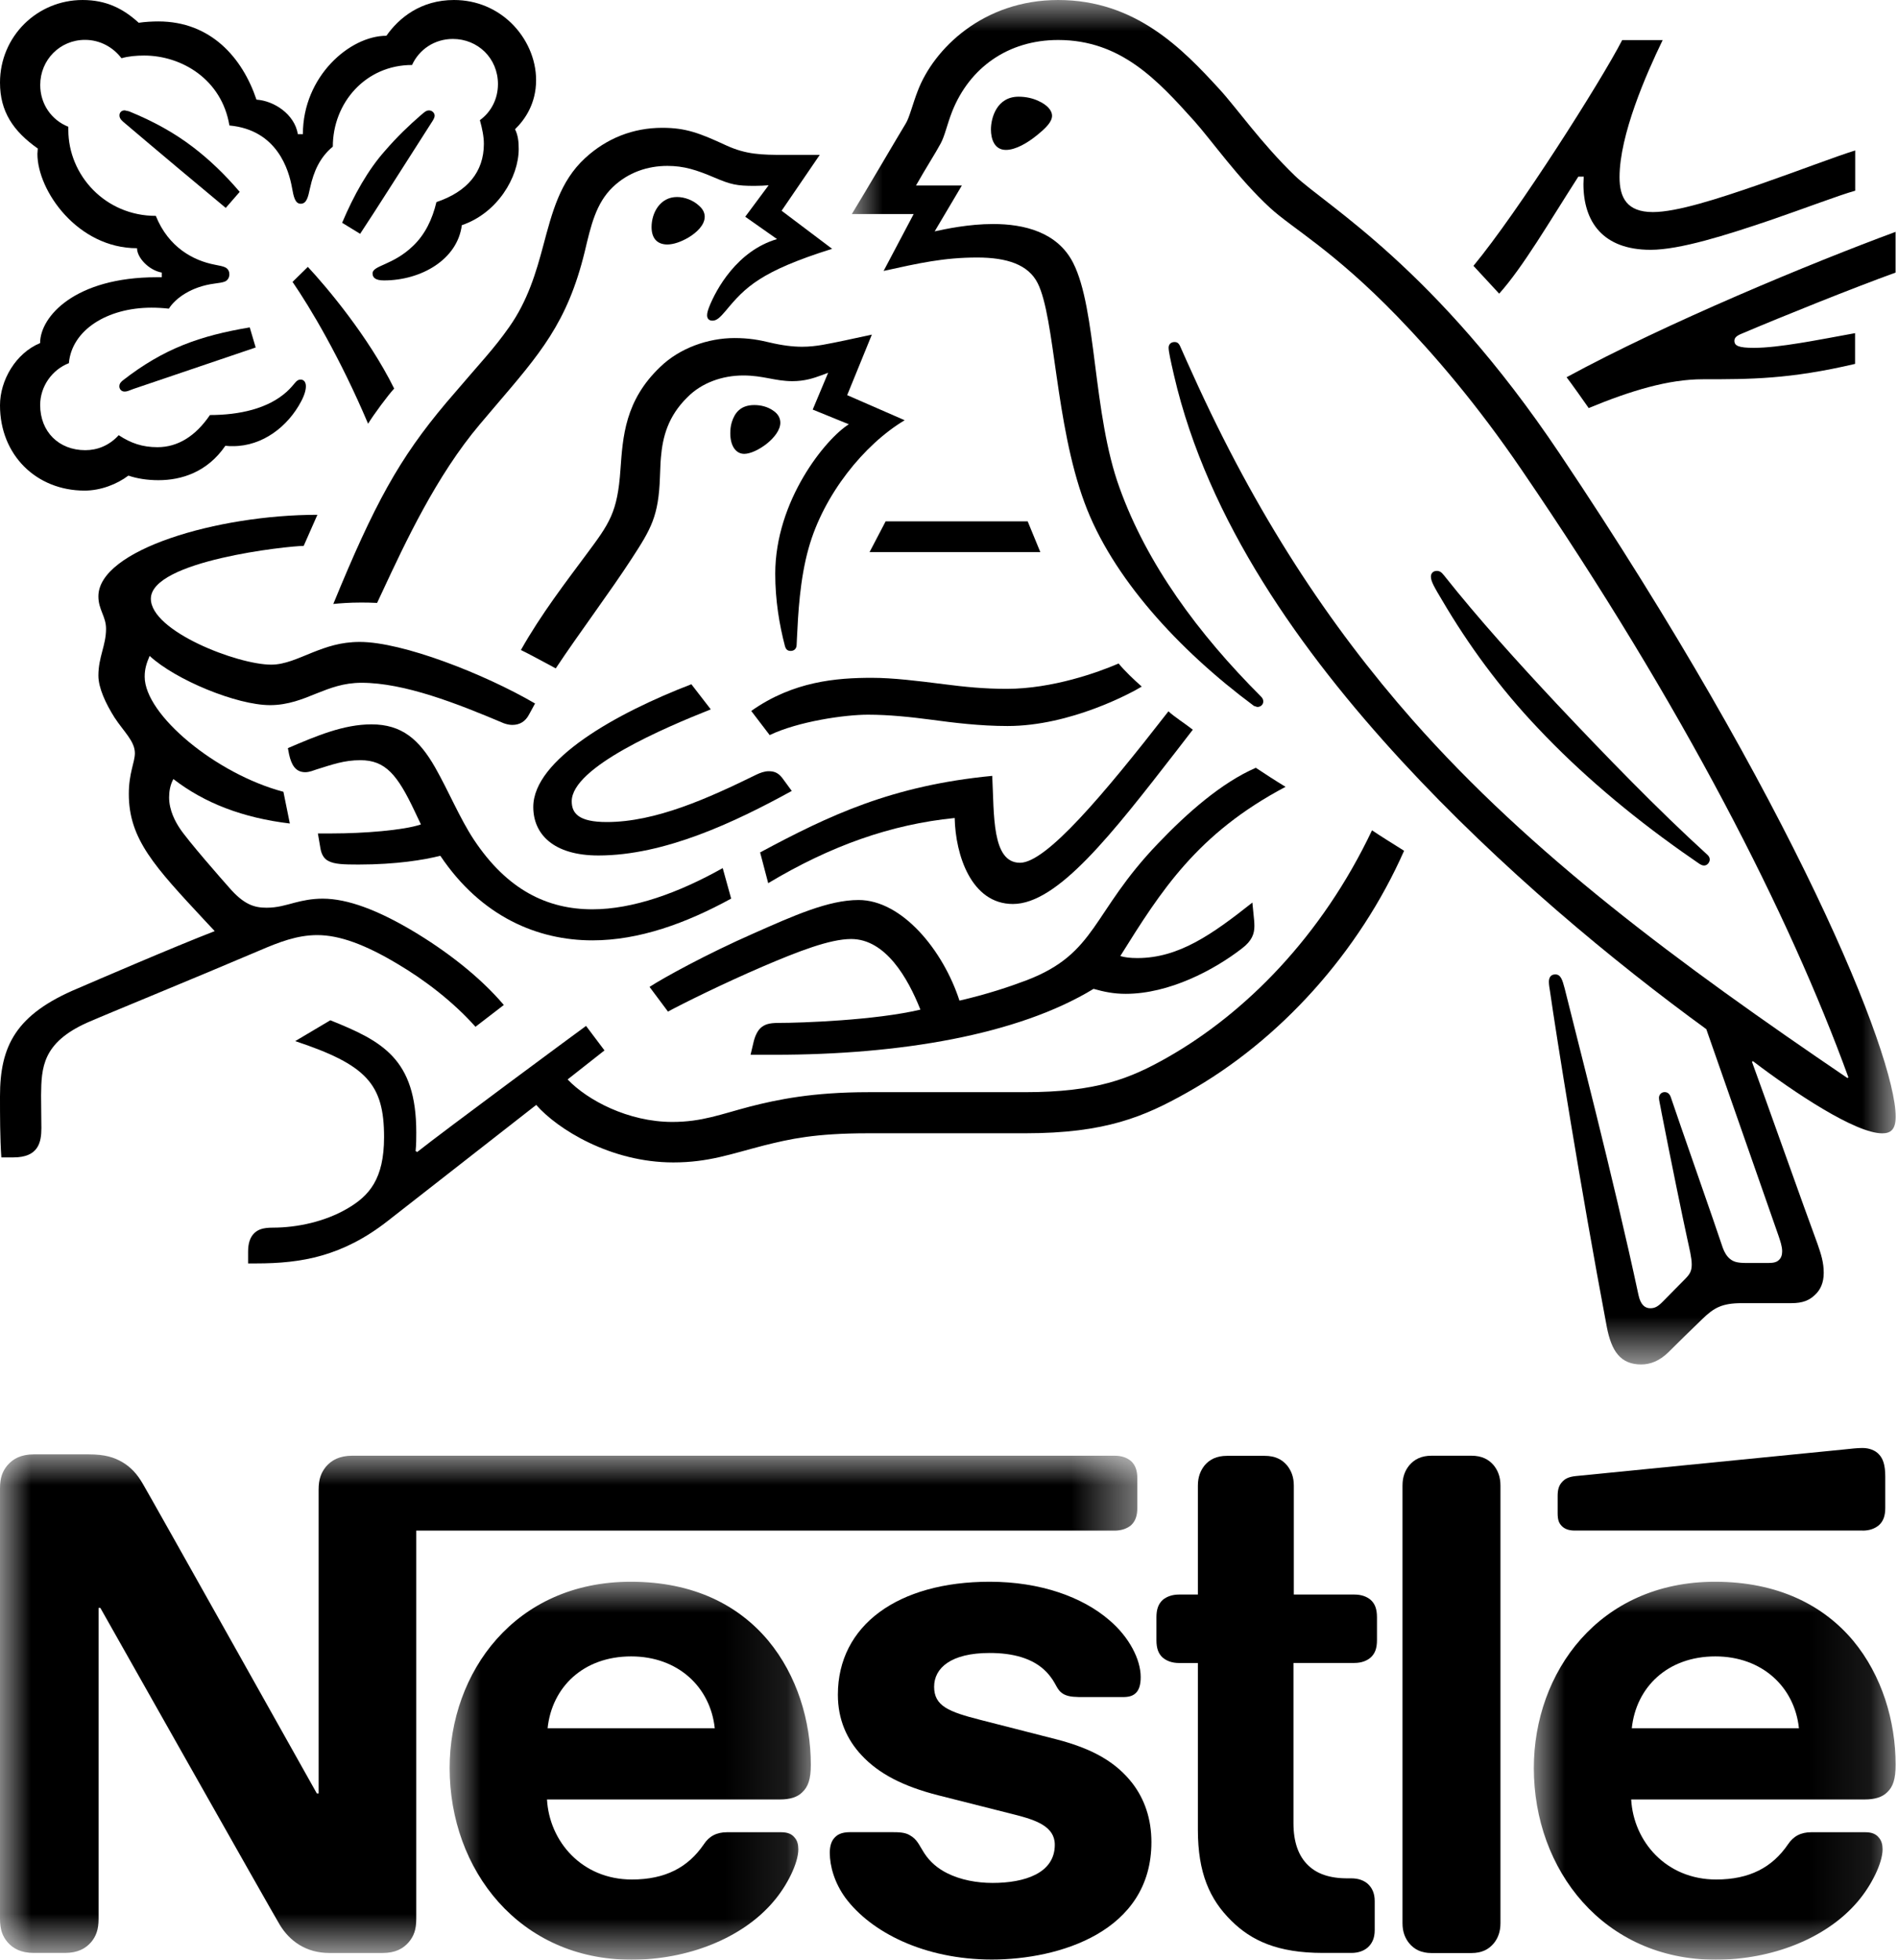 <?xml version="1.0" encoding="UTF-8"?>
<svg width="31px" height="32px" viewBox="0 0 31 32" version="1.1" xmlns="http://www.w3.org/2000/svg" xmlns:xlink="http://www.w3.org/1999/xlink">
    <title>06-Nestlé</title>
    <defs>
        <polygon id="path-1" points="0 0 5.909 0 5.909 6.171 0 6.171"></polygon>
        <polygon id="path-3" points="0 0 17.048 0 17.048 22.28 0 22.28"></polygon>
        <polygon id="path-5" points="0 0 18.576 0 18.576 8.142 0 8.142"></polygon>
        <polygon id="path-7" points="0 0 5.899 0 5.899 6.171 0 6.171"></polygon>
    </defs>
    <g id="06-Nestlé" stroke="none" stroke-width="1" fill="none" fill-rule="evenodd">
        <g id="Group-63">
            <path d="M18.915,13.772 C17.823,14.909 17.921,15.564 16.769,16.006 C16.48,16.115 16.125,16.234 15.671,16.339 C15.404,15.515 14.732,14.696 14.023,14.696 C13.531,14.696 12.962,14.952 12.307,15.242 C11.538,15.58 10.834,15.968 10.609,16.115 L10.91,16.518 C11.14,16.393 11.8,16.065 12.461,15.781 C13.035,15.536 13.553,15.333 13.902,15.333 C14.465,15.333 14.83,15.973 15.033,16.486 C14.295,16.661 13.084,16.703 12.717,16.703 C12.549,16.703 12.488,16.732 12.428,16.781 C12.373,16.83 12.329,16.916 12.303,17.037 L12.259,17.223 L12.652,17.223 C14.693,17.223 16.622,16.901 17.861,16.147 C18.037,16.196 18.189,16.228 18.386,16.228 C19.095,16.228 19.828,15.841 20.286,15.486 C20.45,15.361 20.488,15.246 20.488,15.121 C20.488,15.06 20.482,15.005 20.476,14.95 L20.455,14.738 C19.8,15.256 19.255,15.644 18.577,15.644 C18.457,15.644 18.37,15.633 18.298,15.611 C18.96,14.552 19.55,13.612 20.997,12.848 C20.844,12.756 20.625,12.613 20.511,12.537 C19.947,12.783 19.39,13.275 18.915,13.772" id="Fill-1" fill="#000000"></path>
            <path d="M16.66,14.088 C16.195,14.088 16.239,13.296 16.206,12.669 C14.568,12.827 13.542,13.314 12.415,13.919 L12.547,14.421 C13.568,13.81 14.551,13.461 15.593,13.357 C15.605,13.957 15.862,14.761 16.544,14.761 C17.276,14.761 18.165,13.614 19.209,12.269 L19.482,11.915 C19.341,11.805 19.183,11.707 19.084,11.615 C18.014,12.991 17.086,14.088 16.66,14.088" id="Fill-3" fill="#000000"></path>
            <path d="M13.799,5.559 C13.531,5.613 13.335,5.662 13.1,5.662 C12.947,5.662 12.771,5.64 12.565,5.591 C12.406,5.553 12.236,5.52 11.998,5.52 C11.566,5.52 11.102,5.683 10.785,5.99 C10.205,6.541 10.173,7.135 10.134,7.665 C10.086,8.37 9.955,8.545 9.574,9.057 C9.262,9.478 8.836,10.03 8.508,10.614 C8.613,10.663 8.956,10.849 9.077,10.914 C9.452,10.348 9.977,9.648 10.32,9.118 C10.632,8.638 10.758,8.43 10.779,7.785 C10.785,7.676 10.785,7.573 10.795,7.468 C10.823,7.135 10.91,6.797 11.228,6.486 C11.461,6.249 11.8,6.131 12.14,6.131 C12.467,6.131 12.659,6.224 12.942,6.224 C13.144,6.224 13.293,6.174 13.422,6.126 L13.526,6.087 L13.274,6.688 L13.864,6.928 C13.488,7.162 12.662,8.172 12.662,9.369 C12.662,9.799 12.728,10.198 12.821,10.552 C12.832,10.59 12.853,10.629 12.913,10.629 C12.968,10.629 13.007,10.596 13.011,10.537 L13.017,10.411 C13.035,10.046 13.061,9.467 13.208,8.948 C13.453,8.075 14.115,7.256 14.776,6.862 L13.837,6.452 L14.24,5.464 L13.799,5.559 Z" id="Fill-5" fill="#000000"></path>
            <path d="M16.637,1.579 C16.282,1.579 16.185,1.922 16.185,2.114 C16.185,2.267 16.239,2.448 16.43,2.448 C16.588,2.448 16.785,2.333 16.938,2.207 C17.086,2.087 17.183,1.989 17.183,1.89 C17.183,1.798 17.096,1.71 16.964,1.65 C16.873,1.606 16.759,1.579 16.637,1.579" id="Fill-7" fill="#000000"></path>
            <polygon id="Fill-9" fill="#000000" points="14.465 8.513 14.202 9.016 16.992 9.016 16.785 8.513"></polygon>
            <path d="M11.237,3.883 C11.385,3.796 11.51,3.671 11.51,3.539 C11.51,3.479 11.484,3.419 11.423,3.364 C11.32,3.266 11.177,3.217 11.058,3.217 C10.783,3.217 10.642,3.473 10.642,3.708 C10.642,3.888 10.731,3.992 10.899,3.992 C11.003,3.992 11.123,3.948 11.237,3.883" id="Fill-11" fill="#000000"></path>
            <path d="M27.467,13.904 L27.733,14.089 C27.771,14.116 27.8,14.133 27.832,14.133 C27.887,14.133 27.925,14.079 27.925,14.035 C27.925,14.008 27.914,13.98 27.882,13.953 C27.084,13.227 26.226,12.343 25.423,11.49 C24.795,10.819 24.151,10.109 23.584,9.394 C23.545,9.344 23.513,9.322 23.468,9.322 C23.404,9.322 23.371,9.365 23.371,9.415 C23.371,9.492 23.424,9.584 23.561,9.813 C23.976,10.518 24.489,11.228 25.123,11.894 C25.806,12.619 26.608,13.296 27.467,13.904" id="Fill-13" fill="#000000"></path>
            <path d="M24.032,23.77 L23.382,23.77 C23.213,23.77 23.099,23.83 23.017,23.928 C22.95,24.01 22.907,24.114 22.907,24.257 L22.907,31.404 C22.907,31.546 22.95,31.65 23.017,31.732 C23.099,31.831 23.213,31.891 23.382,31.891 L24.032,31.891 C24.202,31.891 24.316,31.831 24.398,31.732 C24.464,31.651 24.507,31.546 24.507,31.404 L24.507,24.257 C24.507,24.114 24.464,24.011 24.398,23.928 C24.316,23.83 24.202,23.77 24.032,23.77" id="Fill-15" fill="#000000"></path>
            <path d="M12.745,6.903 C12.745,6.832 12.713,6.761 12.63,6.706 C12.538,6.64 12.424,6.614 12.32,6.614 C12.089,6.614 11.998,6.749 11.953,6.892 C11.932,6.958 11.928,7.022 11.928,7.078 C11.928,7.274 12.014,7.411 12.156,7.411 C12.352,7.411 12.745,7.137 12.745,6.903" id="Fill-17" fill="#000000"></path>
            <path d="M5.192,13.609 L5.232,13.843 C5.247,13.941 5.286,14.022 5.368,14.061 C5.466,14.111 5.608,14.117 5.853,14.117 C6.476,14.117 6.929,14.04 7.192,13.974 C7.863,14.973 8.786,15.355 9.676,15.355 C10.436,15.355 11.205,15.077 11.942,14.673 L11.804,14.175 C11.084,14.58 10.337,14.848 9.676,14.848 C8.938,14.848 8.283,14.531 7.737,13.707 C7.508,13.358 7.328,12.921 7.108,12.533 C6.846,12.074 6.563,11.828 6.067,11.828 C5.613,11.828 5.171,12.015 4.702,12.216 L4.722,12.32 C4.76,12.49 4.827,12.609 4.986,12.609 C5.057,12.609 5.128,12.577 5.166,12.565 C5.428,12.484 5.619,12.413 5.887,12.413 C6.296,12.413 6.492,12.653 6.771,13.243 L6.875,13.462 C6.591,13.559 5.926,13.609 5.429,13.609 L5.192,13.609 Z" id="Fill-19" fill="#000000"></path>
            <g id="Group-23" transform="translate(25.052, 25.828)">
                <mask id="mask-2" fill="white">
                    <use xlink:href="#path-1"></use>
                </mask>
                <g id="Clip-22"></g>
                <path d="M1.6,2.392 C1.671,1.72 2.185,1.219 2.965,1.219 C3.73,1.219 4.259,1.72 4.33,2.392 L1.6,2.392 Z M2.959,0 C1.065,0 0,1.48 0,3.042 C0,4.708 1.141,6.172 2.97,6.172 C3.883,6.172 4.778,5.827 5.291,5.221 C5.515,4.958 5.696,4.593 5.696,4.369 C5.696,4.293 5.679,4.227 5.636,4.179 C5.592,4.123 5.527,4.09 5.412,4.09 L4.534,4.09 C4.359,4.09 4.239,4.156 4.151,4.288 C3.894,4.664 3.524,4.862 2.978,4.862 C2.158,4.862 1.628,4.238 1.59,3.555 L5.402,3.555 C5.57,3.555 5.692,3.518 5.773,3.436 C5.866,3.348 5.909,3.223 5.909,2.989 C5.909,2.273 5.686,1.53 5.216,0.963 C4.734,0.388 3.992,0 2.959,0 L2.959,0 Z" id="Fill-21" fill="#000000" mask="url(#mask-2)"></path>
            </g>
            <path d="M25.779,2.884 L25.867,2.884 C25.867,2.922 25.862,2.966 25.862,3.003 C25.862,3.621 26.179,4.079 26.959,4.079 C27.439,4.079 28.195,3.839 28.903,3.599 C29.492,3.397 30.033,3.189 30.301,3.114 L30.301,2.457 C29.995,2.55 29.374,2.79 28.729,3.014 C28.052,3.249 27.385,3.463 26.997,3.463 C26.572,3.463 26.452,3.227 26.452,2.893 C26.452,2.206 26.883,1.218 27.156,0.655 L26.495,0.655 C26.152,1.321 24.797,3.457 24.066,4.341 L24.486,4.795 C24.878,4.358 25.309,3.615 25.779,2.884" id="Fill-24" fill="#000000"></path>
            <g id="Group-28" transform="translate(13.913, 0)">
                <mask id="mask-4" fill="white">
                    <use xlink:href="#path-3"></use>
                </mask>
                <g id="Clip-27"></g>
                <path d="M7.24,2.873 C6.689,2.343 6.269,1.742 6.001,1.453 C5.405,0.803 4.636,-0 3.37,-0 C2.146,-0 1.337,0.797 1.076,1.486 C0.999,1.683 0.939,1.922 0.884,2.011 C0.764,2.207 0.224,3.13 0,3.495 L1.01,3.495 L0.519,4.424 C1.091,4.298 1.5,4.205 2.047,4.205 C2.533,4.205 2.883,4.32 3.036,4.625 C3.32,5.193 3.32,6.912 3.8,8.207 C4.247,9.425 5.34,10.616 6.568,11.527 L6.622,11.544 C6.683,11.544 6.72,11.5 6.72,11.456 C6.72,11.423 6.71,11.402 6.683,11.374 C5.656,10.347 4.821,9.212 4.373,7.967 C3.931,6.755 4.002,5.051 3.614,4.291 C3.358,3.789 2.812,3.658 2.309,3.658 C1.906,3.658 1.528,3.74 1.353,3.778 L1.797,3.029 L1.048,3.029 C1.205,2.75 1.371,2.494 1.452,2.341 C1.522,2.209 1.551,2.046 1.638,1.822 C1.922,1.107 2.55,0.653 3.37,0.653 C4.396,0.653 4.997,1.314 5.592,1.975 C5.866,2.28 6.315,2.92 6.831,3.394 C7.187,3.723 7.863,4.088 8.906,5.164 C9.508,5.786 10.206,6.595 10.943,7.677 C13.58,11.537 15.312,14.939 16.277,17.592 L16.261,17.603 C13.493,15.724 11.096,13.95 9.162,11.761 C7.791,10.204 6.602,8.403 5.564,6.103 C5.493,5.951 5.432,5.809 5.366,5.662 C5.34,5.601 5.312,5.585 5.269,5.585 C5.213,5.585 5.174,5.623 5.174,5.677 C5.174,5.736 5.202,5.868 5.262,6.129 C5.814,8.51 7.342,10.646 8.976,12.421 C10.603,14.184 12.443,15.703 13.956,16.805 L15.136,20.18 C15.163,20.263 15.195,20.349 15.195,20.432 C15.195,20.491 15.179,20.541 15.142,20.574 C15.109,20.606 15.066,20.623 14.967,20.623 L14.611,20.623 C14.458,20.623 14.399,20.601 14.345,20.558 C14.29,20.514 14.251,20.448 14.224,20.372 C14.121,20.055 13.497,18.28 13.378,17.921 C13.357,17.855 13.318,17.833 13.275,17.833 C13.221,17.833 13.183,17.877 13.183,17.926 C13.183,17.97 13.199,18.019 13.226,18.172 C13.384,18.979 13.57,19.887 13.646,20.231 C13.68,20.39 13.718,20.537 13.718,20.646 C13.718,20.744 13.695,20.799 13.614,20.88 L13.247,21.252 C13.161,21.34 13.112,21.362 13.04,21.362 C12.952,21.362 12.882,21.302 12.849,21.149 C12.434,19.211 11.806,16.807 11.643,16.141 C11.604,15.993 11.577,15.911 11.489,15.911 C11.413,15.911 11.385,15.966 11.385,16.032 C11.385,16.081 11.396,16.141 11.403,16.185 C11.501,16.872 11.899,19.38 12.331,21.668 C12.407,22.062 12.554,22.28 12.893,22.28 C13.046,22.28 13.193,22.219 13.33,22.087 C13.554,21.863 13.619,21.804 13.887,21.542 C14.078,21.356 14.209,21.279 14.536,21.279 L15.345,21.279 C15.535,21.279 15.64,21.231 15.732,21.143 C15.82,21.061 15.874,20.946 15.874,20.783 C15.874,20.614 15.83,20.477 15.771,20.308 C15.564,19.752 14.897,17.868 14.702,17.338 L14.717,17.327 C15.4,17.846 16.393,18.506 16.83,18.506 C16.966,18.506 17.049,18.446 17.049,18.234 C17.049,17.228 15.378,13.096 11.56,7.406 C9.529,4.375 7.743,3.353 7.24,2.873" id="Fill-26" fill="#000000" mask="url(#mask-4)"></path>
            </g>
            <path d="M25.948,6.663 C26.637,6.378 27.253,6.193 27.809,6.193 C28.59,6.193 29.229,6.193 30.299,5.942 L30.299,5.44 C29.698,5.549 29.06,5.68 28.645,5.68 C28.399,5.68 28.328,5.647 28.328,5.565 C28.328,5.517 28.36,5.483 28.453,5.446 C29.109,5.167 30.282,4.696 30.96,4.451 L30.96,3.786 C29.6,4.288 27.214,5.275 25.587,6.16 C25.631,6.214 25.916,6.614 25.948,6.663" id="Fill-29" fill="#000000"></path>
            <path d="M7.289,6.575 C6.521,7.486 6.116,8.224 5.444,9.862 C5.553,9.851 5.711,9.839 5.887,9.839 C5.974,9.839 6.045,9.839 6.159,9.845 L6.241,9.67 C6.618,8.861 7.126,7.77 7.836,6.93 L8.082,6.64 C8.814,5.782 9.267,5.274 9.551,4.107 C9.65,3.692 9.731,3.32 10.01,3.054 C10.261,2.814 10.578,2.709 10.9,2.709 C11.173,2.709 11.376,2.775 11.67,2.9 C11.937,3.014 12.035,3.035 12.32,3.035 C12.418,3.035 12.488,3.03 12.554,3.025 L12.172,3.539 L12.691,3.904 C12.04,4.095 11.696,4.724 11.582,5.014 C11.56,5.073 11.549,5.111 11.549,5.149 C11.549,5.193 11.571,5.236 11.636,5.236 C11.708,5.236 11.762,5.182 11.855,5.073 C12.172,4.69 12.423,4.429 13.591,4.063 L12.766,3.441 L13.389,2.529 L12.805,2.529 C12.434,2.529 12.188,2.523 11.865,2.376 C11.428,2.174 11.204,2.087 10.817,2.087 C10.342,2.087 9.91,2.256 9.555,2.583 C9.146,2.961 9.019,3.464 8.872,4.014 C8.758,4.441 8.621,4.91 8.316,5.341 C8.059,5.707 7.875,5.887 7.289,6.575" id="Fill-31" fill="#000000"></path>
            <path d="M2.561,4.527 C1.222,4.527 0.655,5.171 0.655,5.602 C0.257,5.767 0,6.209 0,6.618 C0,7.432 0.595,8.011 1.382,8.011 C1.644,8.011 1.911,7.907 2.097,7.766 C2.234,7.814 2.408,7.841 2.587,7.841 C2.965,7.841 3.385,7.71 3.681,7.279 C3.724,7.285 3.763,7.285 3.807,7.285 C4.287,7.285 4.702,6.967 4.92,6.552 C4.974,6.45 4.996,6.366 4.996,6.308 C4.996,6.248 4.97,6.198 4.91,6.198 C4.833,6.198 4.822,6.27 4.685,6.395 C4.38,6.673 3.91,6.777 3.429,6.777 C3.195,7.121 2.905,7.302 2.572,7.302 C2.327,7.302 2.136,7.237 1.939,7.106 C1.78,7.28 1.584,7.351 1.393,7.351 C0.962,7.351 0.656,7.051 0.656,6.613 C0.656,6.308 0.853,6.035 1.125,5.93 C1.173,5.389 1.752,5.024 2.474,5.024 C2.567,5.024 2.66,5.029 2.758,5.04 C2.868,4.866 3.129,4.68 3.501,4.631 C3.577,4.62 3.637,4.614 3.681,4.594 C3.724,4.571 3.746,4.527 3.746,4.479 C3.746,4.435 3.73,4.397 3.687,4.37 C3.649,4.348 3.582,4.337 3.507,4.322 C3.163,4.256 2.753,4.043 2.545,3.525 C1.72,3.525 1.116,2.862 1.116,2.121 L1.116,2.07 C0.841,1.961 0.657,1.699 0.657,1.388 C0.657,0.978 0.979,0.651 1.388,0.651 C1.634,0.651 1.847,0.771 1.984,0.951 C2.098,0.918 2.229,0.907 2.354,0.907 C2.966,0.907 3.622,1.295 3.747,2.049 C4.534,2.121 4.719,2.786 4.769,3.064 C4.795,3.207 4.818,3.327 4.911,3.327 C5.009,3.327 5.032,3.218 5.064,3.07 C5.125,2.791 5.228,2.567 5.436,2.394 C5.436,1.679 5.971,1.061 6.73,1.061 C6.845,0.809 7.096,0.636 7.396,0.636 C7.806,0.636 8.133,0.952 8.133,1.373 C8.133,1.619 8.019,1.831 7.838,1.962 C7.877,2.104 7.903,2.23 7.903,2.35 C7.903,2.809 7.63,3.131 7.128,3.3 C7.062,3.58 6.942,3.83 6.746,4.016 C6.418,4.333 6.085,4.333 6.085,4.464 C6.085,4.534 6.133,4.579 6.271,4.579 C6.877,4.579 7.472,4.239 7.543,3.677 C8.123,3.481 8.472,2.896 8.472,2.432 C8.472,2.312 8.461,2.209 8.412,2.11 C8.57,1.958 8.756,1.696 8.756,1.308 C8.756,0.969 8.608,0.626 8.347,0.373 C8.113,0.148 7.792,8.60053215e-05 7.415,8.60053215e-05 C6.87,8.60053215e-05 6.514,0.295 6.311,0.584 C5.716,0.584 4.947,1.245 4.947,2.191 L4.865,2.191 C4.811,1.862 4.472,1.645 4.189,1.627 C3.958,0.939 3.44,0.35 2.587,0.35 C2.49,0.35 2.37,0.356 2.266,0.372 C2.014,0.142 1.737,8.60053215e-05 1.349,8.60053215e-05 C0.606,8.60053215e-05 0,0.595 0,1.349 C0,1.819 0.213,2.14 0.617,2.425 L0.611,2.513 C0.611,3.113 1.266,4.053 2.238,4.053 C2.238,4.206 2.429,4.413 2.643,4.451 L2.643,4.527 L2.561,4.527 L2.561,4.527 Z" id="Fill-33" fill="#000000"></path>
            <path d="M17.25,28.4 L16.01,28.083 C15.497,27.952 15.257,27.858 15.257,27.543 C15.257,27.237 15.531,26.991 16.164,26.991 C16.535,26.991 16.873,27.073 17.092,27.302 C17.272,27.493 17.24,27.592 17.381,27.668 C17.469,27.711 17.567,27.711 17.72,27.711 L18.337,27.711 C18.436,27.711 18.506,27.695 18.561,27.635 C18.605,27.586 18.631,27.509 18.631,27.384 C18.631,27.099 18.446,26.733 18.118,26.455 C17.682,26.078 16.994,25.828 16.164,25.828 C14.668,25.828 13.685,26.538 13.685,27.673 C13.685,28.077 13.832,28.405 14.072,28.661 C14.351,28.961 14.749,29.169 15.328,29.316 L16.578,29.632 C16.922,29.72 17.228,29.824 17.228,30.123 C17.228,30.587 16.737,30.746 16.212,30.746 C15.955,30.746 15.689,30.697 15.47,30.587 C15.317,30.511 15.187,30.402 15.093,30.255 C15.011,30.129 14.984,30.036 14.858,29.966 C14.782,29.921 14.689,29.917 14.563,29.917 L13.886,29.917 C13.739,29.917 13.669,29.96 13.62,30.02 C13.57,30.08 13.553,30.167 13.553,30.255 C13.553,30.472 13.63,30.746 13.81,30.992 C14.225,31.548 15.093,31.997 16.201,31.997 C17.294,31.997 18.806,31.544 18.806,30.08 C18.806,29.702 18.696,29.38 18.495,29.118 C18.237,28.788 17.872,28.56 17.25,28.4" id="Fill-35" fill="#000000"></path>
            <path d="M4.778,4.603 C5.067,5.024 5.553,5.837 6.012,6.919 C6.094,6.782 6.339,6.45 6.438,6.345 C6.017,5.493 5.329,4.68 5.028,4.358 L4.778,4.603 Z" id="Fill-37" fill="#000000"></path>
            <path d="M18.27,10.834 C17.944,10.976 17.19,11.248 16.442,11.248 C16.07,11.248 15.759,11.216 15.415,11.172 C14.989,11.118 14.584,11.068 14.241,11.068 C13.667,11.068 12.957,11.123 12.27,11.609 L12.571,12.003 C13.04,11.779 13.799,11.67 14.176,11.67 C14.52,11.67 14.874,11.708 15.202,11.751 C15.573,11.801 16.005,11.855 16.457,11.855 C17.485,11.855 18.49,11.309 18.648,11.211 C18.522,11.101 18.363,10.948 18.27,10.834" id="Fill-39" fill="#000000"></path>
            <path d="M11.609,11.583 L11.292,11.173 C10.069,11.643 8.71,12.402 8.71,13.177 C8.71,13.619 9.037,13.969 9.774,13.969 C10.856,13.969 12.007,13.423 12.932,12.915 L12.8,12.735 C12.724,12.624 12.657,12.593 12.554,12.593 C12.488,12.593 12.417,12.619 12.358,12.647 C11.567,13.035 10.708,13.423 9.911,13.423 C9.452,13.423 9.338,13.281 9.338,13.084 C9.338,12.527 10.856,11.882 11.609,11.583" id="Fill-41" fill="#000000"></path>
            <path d="M22.12,26.037 L21.132,26.037 L21.132,24.257 C21.132,24.115 21.088,24.011 21.022,23.929 C20.941,23.831 20.825,23.772 20.657,23.772 L20.04,23.772 C19.872,23.772 19.756,23.831 19.674,23.929 C19.609,24.011 19.565,24.115 19.565,24.257 L19.565,26.037 L19.259,26.037 C19.145,26.037 19.057,26.07 18.991,26.124 C18.92,26.19 18.888,26.277 18.888,26.408 L18.888,26.783 C18.888,26.915 18.92,27.004 18.991,27.067 C19.057,27.122 19.144,27.155 19.259,27.155 L19.565,27.155 L19.565,29.88 C19.565,30.578 19.756,31.015 20.112,31.364 C20.438,31.687 20.865,31.889 21.607,31.889 L22.072,31.889 C22.185,31.889 22.273,31.856 22.338,31.801 C22.41,31.736 22.453,31.649 22.453,31.517 L22.453,31.042 C22.453,30.912 22.409,30.824 22.338,30.759 C22.273,30.704 22.185,30.671 22.072,30.671 L22.005,30.671 C21.71,30.671 21.508,30.594 21.371,30.463 C21.207,30.31 21.126,30.076 21.126,29.77 L21.126,27.154 L22.12,27.154 C22.234,27.154 22.322,27.121 22.386,27.066 C22.459,27.001 22.49,26.913 22.49,26.783 L22.49,26.407 C22.49,26.275 22.458,26.187 22.386,26.123 C22.323,26.07 22.235,26.037 22.12,26.037" id="Fill-43" fill="#000000"></path>
            <path d="M30.421,24.993 C30.536,24.993 30.622,24.96 30.688,24.905 C30.76,24.84 30.792,24.752 30.792,24.622 L30.792,24.114 C30.792,23.916 30.754,23.817 30.688,23.747 C30.629,23.682 30.529,23.644 30.421,23.644 C30.333,23.644 30.246,23.655 30.099,23.67 L25.741,24.102 C25.616,24.114 25.555,24.151 25.512,24.201 C25.461,24.256 25.441,24.326 25.441,24.425 L25.441,24.708 C25.441,24.818 25.462,24.867 25.501,24.91 C25.549,24.965 25.621,24.992 25.718,24.992 L30.421,24.992 L30.421,24.993 Z" id="Fill-45" fill="#000000"></path>
            <path d="M5.674,19.734 C5.308,19.948 4.854,20.046 4.456,20.046 C4.287,20.046 4.21,20.08 4.15,20.139 C4.084,20.205 4.052,20.303 4.052,20.44 L4.052,20.63 L4.188,20.63 C4.92,20.63 5.596,20.516 6.34,19.931 L8.758,18.042 C9.102,18.435 9.97,18.981 10.997,18.981 C11.576,18.981 11.946,18.84 12.481,18.703 C12.897,18.6 13.301,18.505 14.185,18.505 L16.746,18.505 C18.057,18.505 18.691,18.233 19.389,17.84 C20.908,16.988 22.201,15.547 22.933,13.892 C22.742,13.772 22.562,13.661 22.409,13.558 C21.59,15.284 20.345,16.541 19.067,17.267 C18.461,17.611 17.914,17.834 16.735,17.834 L14.185,17.834 C13.274,17.834 12.7,17.954 12.253,18.068 C11.772,18.194 11.465,18.32 10.981,18.32 C10.261,18.32 9.593,17.965 9.271,17.626 L9.873,17.152 L9.572,16.752 C9.397,16.879 7.262,18.456 6.814,18.811 L6.788,18.795 C6.799,18.686 6.799,18.588 6.799,18.49 C6.799,17.288 6.241,16.999 5.395,16.66 L4.822,17 C5.984,17.387 6.273,17.699 6.273,18.567 C6.273,19.254 6.029,19.527 5.674,19.734" id="Fill-47" fill="#000000"></path>
            <path d="M0.219,18.899 C0.628,18.899 0.676,18.653 0.676,18.419 C0.676,18.261 0.671,18.08 0.671,17.884 C0.676,17.431 0.693,17.026 1.425,16.698 C1.72,16.568 3.166,15.978 4.243,15.519 C4.56,15.383 4.854,15.269 5.182,15.269 C5.548,15.269 5.969,15.426 6.492,15.739 C6.936,16.001 7.4,16.356 7.766,16.766 L8.229,16.41 C7.83,15.941 7.279,15.52 6.728,15.193 C6.176,14.867 5.684,14.674 5.27,14.674 C5.089,14.674 4.94,14.707 4.816,14.739 C4.668,14.778 4.531,14.822 4.356,14.822 C4.155,14.822 3.985,14.774 3.739,14.489 C3.647,14.386 3.056,13.714 2.931,13.518 C2.87,13.425 2.762,13.238 2.762,13.02 C2.762,12.927 2.778,12.818 2.832,12.721 C3.341,13.115 3.969,13.355 4.734,13.447 L4.629,12.929 C3.532,12.639 2.363,11.673 2.363,11.05 C2.363,10.918 2.395,10.826 2.444,10.71 C2.869,11.104 3.87,11.514 4.41,11.514 C4.705,11.514 4.945,11.415 5.173,11.322 C5.393,11.235 5.611,11.149 5.905,11.149 C6.605,11.149 7.466,11.487 8.226,11.809 C8.27,11.825 8.319,11.837 8.367,11.837 C8.488,11.837 8.581,11.782 8.641,11.667 L8.739,11.487 C7.905,11.001 6.572,10.482 5.877,10.482 C5.56,10.482 5.332,10.565 5.112,10.651 C4.867,10.749 4.654,10.853 4.429,10.853 C3.878,10.853 2.464,10.307 2.464,9.777 C2.464,9.154 4.713,8.914 4.96,8.914 L5.184,8.406 C3.551,8.406 1.607,8.979 1.607,9.738 C1.607,9.956 1.732,10.065 1.732,10.267 C1.732,10.541 1.607,10.726 1.607,11.032 C1.607,11.234 1.728,11.49 1.869,11.714 C2.022,11.949 2.203,12.102 2.203,12.299 C2.203,12.446 2.104,12.621 2.104,12.965 C2.104,13.702 2.525,14.15 3.343,15.029 L3.507,15.204 C2.83,15.466 1.568,16.011 1.273,16.138 C0.256,16.562 0,17.081 0,17.901 C0,18.217 0,18.577 0.022,18.899 L0.219,18.899 Z" id="Fill-49" fill="#000000"></path>
            <path d="M7.099,1.889 C7.099,1.846 7.06,1.803 7.007,1.803 C6.957,1.803 6.93,1.835 6.881,1.874 C6.673,2.054 6.487,2.233 6.292,2.458 C6.013,2.77 5.78,3.184 5.588,3.638 L5.882,3.818 C6.084,3.517 6.734,2.491 7.067,1.972 C7.087,1.939 7.099,1.912 7.099,1.889" id="Fill-51" fill="#000000"></path>
            <g id="Group-55" transform="translate(0, 23.748)">
                <mask id="mask-6" fill="white">
                    <use xlink:href="#path-5"></use>
                </mask>
                <g id="Clip-54"></g>
                <path d="M18.473,1.158 C18.543,1.093 18.576,1.005 18.576,0.874 L18.576,0.392 C18.576,0.261 18.543,0.174 18.473,0.109 C18.407,0.054 18.32,0.022 18.206,0.022 L5.755,0.022 C5.547,0.022 5.416,0.093 5.323,0.202 C5.248,0.296 5.204,0.398 5.204,0.578 L5.204,5.537 L5.175,5.537 C5.175,5.537 2.462,0.699 2.33,0.476 C2.237,0.316 2.134,0.207 1.997,0.126 C1.862,0.049 1.719,0 1.446,0 L0.552,0 C0.344,0 0.213,0.071 0.12,0.18 C0.043,0.273 -0,0.377 -0,0.556 L-0,7.584 C-0,7.764 0.043,7.869 0.12,7.962 C0.213,8.071 0.344,8.141 0.552,8.141 L1.059,8.141 C1.267,8.141 1.398,8.071 1.491,7.962 C1.567,7.869 1.61,7.764 1.61,7.584 L1.61,2.507 L1.639,2.507 C1.639,2.507 4.457,7.498 4.571,7.684 C4.73,7.945 4.996,8.142 5.38,8.142 L6.249,8.142 C6.455,8.142 6.586,8.072 6.679,7.962 C6.756,7.869 6.799,7.765 6.799,7.585 L6.799,1.245 L18.207,1.245 C18.32,1.244 18.407,1.212 18.473,1.158" id="Fill-53" fill="#000000" mask="url(#mask-6)"></path>
            </g>
            <g id="Group-58" transform="translate(7.344, 25.828)">
                <mask id="mask-8" fill="white">
                    <use xlink:href="#path-7"></use>
                </mask>
                <g id="Clip-57"></g>
                <path d="M1.6,2.392 C1.671,1.72 2.184,1.219 2.965,1.219 C3.73,1.219 4.259,1.72 4.33,2.392 L1.6,2.392 Z M2.959,0 C1.065,0 0,1.48 0,3.042 C0,4.708 1.141,6.172 2.97,6.172 C3.881,6.172 4.777,5.827 5.29,5.221 C5.515,4.958 5.695,4.593 5.695,4.369 C5.695,4.293 5.679,4.227 5.636,4.179 C5.592,4.123 5.527,4.09 5.412,4.09 L4.532,4.09 C4.359,4.09 4.237,4.156 4.151,4.288 C3.894,4.664 3.522,4.862 2.977,4.862 C2.158,4.862 1.628,4.238 1.59,3.555 L5.391,3.555 C5.56,3.555 5.681,3.518 5.761,3.436 C5.855,3.348 5.899,3.223 5.899,2.989 C5.899,2.273 5.675,1.53 5.205,0.963 C4.724,0.388 3.992,0 2.959,0 L2.959,0 Z" id="Fill-56" fill="#000000" mask="url(#mask-8)"></path>
            </g>
            <path d="M1.949,6.308 C1.949,6.346 1.976,6.394 2.036,6.394 C2.074,6.394 2.107,6.379 2.179,6.351 L4.176,5.674 L4.079,5.346 C3.265,5.483 2.675,5.69 2.003,6.214 C1.965,6.247 1.949,6.27 1.949,6.308" id="Fill-59" fill="#000000"></path>
            <path d="M3.161,2.409 C2.856,2.174 2.512,1.983 2.108,1.818 L2.037,1.802 C1.977,1.802 1.951,1.845 1.951,1.883 C1.951,1.916 1.961,1.944 2.01,1.987 C2.485,2.391 3.403,3.161 3.687,3.395 L3.915,3.133 C3.67,2.845 3.417,2.605 3.161,2.409" id="Fill-61" fill="#000000"></path>
        </g>
    </g>
</svg>